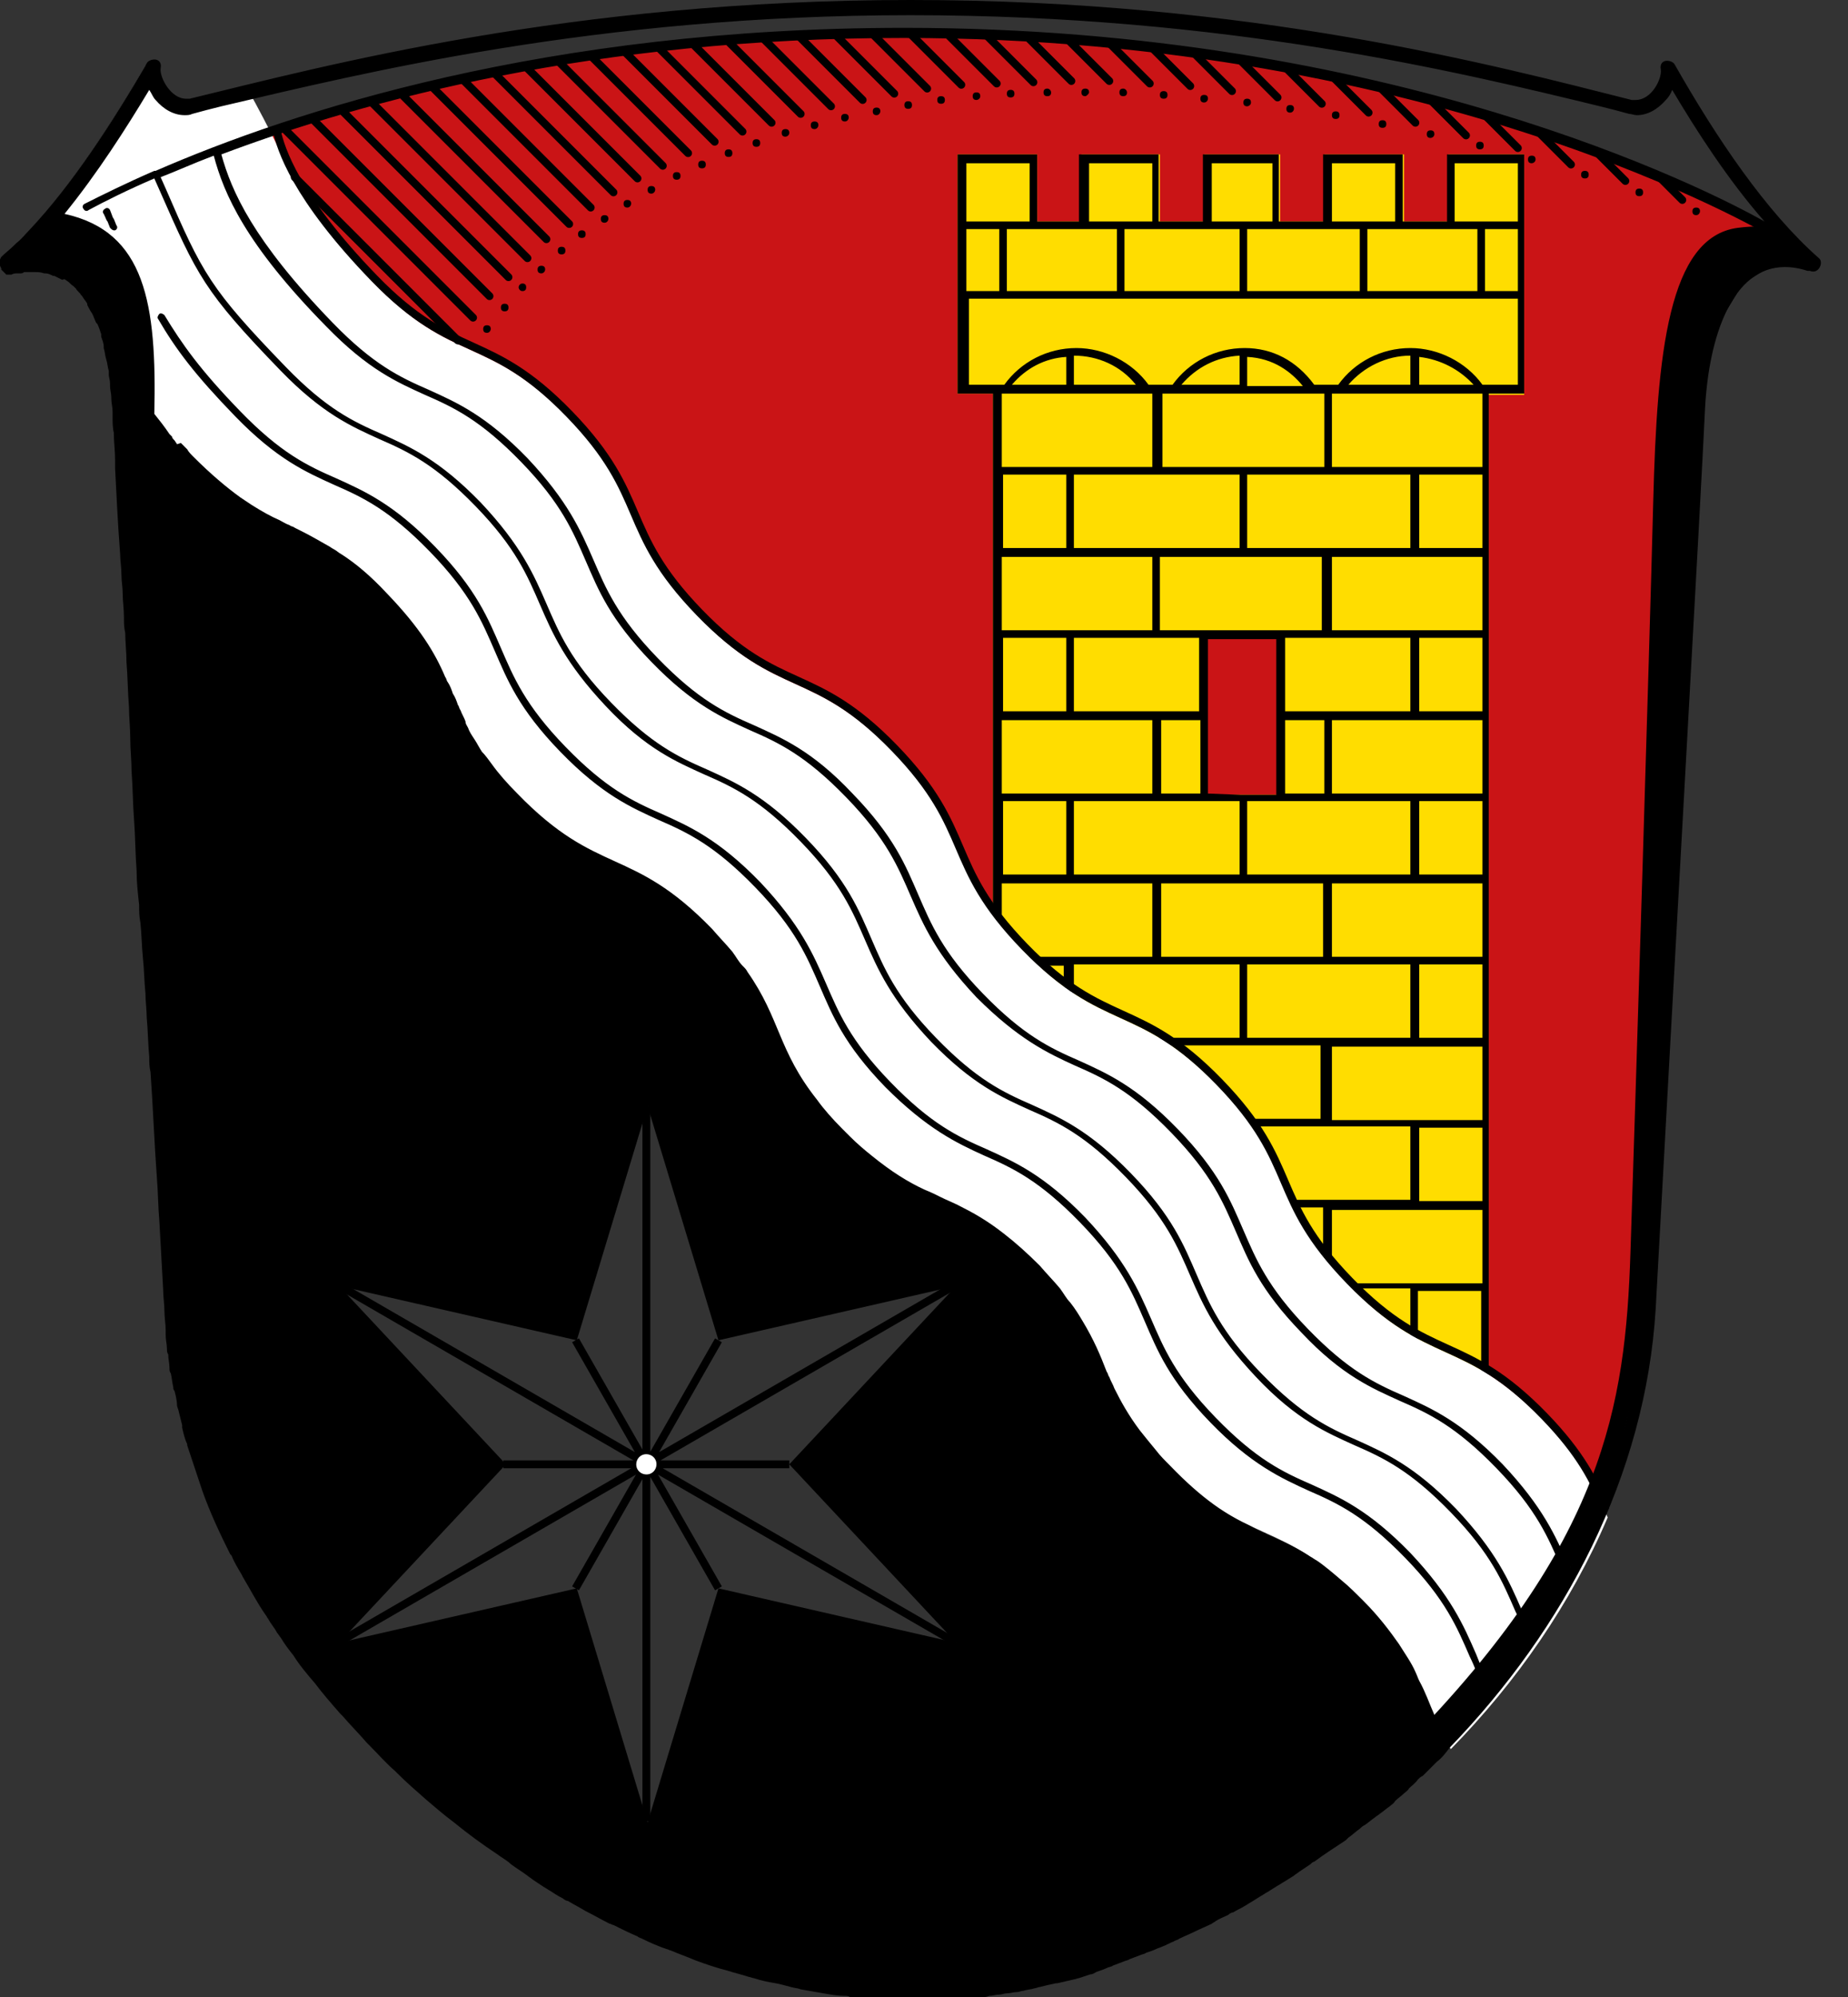 <?xml version="1.0" encoding="utf-8" standalone="no"?><!-- Generator: $$$/GeneralStr/196=Adobe Illustrator 27.6.0, SVG Export Plug-In . SVG Version: 6.00 Build 0)  --><!DOCTYPE svg PUBLIC "-//W3C//DTD SVG 1.1//EN" "http://www.w3.org/Graphics/SVG/1.1/DTD/svg11.dtd">
<svg xmlns="http://www.w3.org/2000/svg" xmlns:graph="http://ns.adobe.com/Graphs/1.0/" xmlns:i="http://ns.adobe.com/AdobeIllustrator/10.0/" xmlns:x="http://ns.adobe.com/Extensibility/1.0/" xmlns:xlink="http://www.w3.org/1999/xlink" id="Ebene_1" style="enable-background:new 0 0 146.1 157.8;" version="1.1" viewBox="0 0 146.1 157.8" x="0px" xml:space="preserve" y="0px">
<rect x="0" y="0" width="146.1" height="157.8" fill="#333333" stroke="none"/>
<style type="text/css">
	.st0{fill:#CA1416;}
	.st1{clip-path:url(#SVGID_00000121273266545506794550000008419254520312055963_);}
	.st2{clip-path:url(#SVGID_00000116924323285744906190000015045428671206262931_);}
	.st3{fill:#FFDD00;}
	.st4{fill:none;stroke:#000000;stroke-width:0.62;stroke-miterlimit:10;}
	.st5{fill:#FFFFFF;}
	.st6{fill:none;stroke:#000000;stroke-width:0.62;stroke-linecap:round;stroke-miterlimit:10;}
</style>
<path class="st0" d="M5.1,17.4C7.8,15.9,33,2.6,71.6,2.6c38.7,0,64.4,13.6,64.4,13.6c1.6,0.8,3.4,1.4,2.8,1.7  c-3.8,2.1-7.1,3.9-7.1,25.8c0,17.9,0.9,66.2-6.2,75.2L5.1,17.4"/>
<g>
	<g>
		<defs>
			<polyline id="SVGID_1_" points="120.6,114.7 74.8,114.7 74.8,76.1 120.6,114.7    "/>
		</defs>
		<clipPath id="SVGID_00000067925082702904445650000009488758202246416271_">
			<use style="overflow:visible;" xlink:href="#SVGID_1_"/>
		</clipPath>
		<g style="clip-path:url(#SVGID_00000067925082702904445650000009488758202246416271_);" transform="matrix(1 0 0 1 0 0)">
		</g>
	</g>
</g>
<g>
	<g>
		<defs>
			<polyline id="SVGID_00000065071977403121767950000000246970721780448645_" points="123.2,114.7 120.6,114.7 74.8,76.1 74.8,11.1      123.2,11.1 123.2,114.7    "/>
		</defs>
		<clipPath id="SVGID_00000096021957569865521020000017184778820228183231_">
			<use style="overflow:visible;" xlink:href="#SVGID_00000065071977403121767950000000246970721780448645_"/>
		</clipPath>
		<g style="clip-path:url(#SVGID_00000096021957569865521020000017184778820228183231_);">
		</g>
	</g>
</g>
<path class="st3" d="M101,62.8h-5.6V50.3h5.6V62.8z M120.7,12.2h-6.2v5.3H111v-5.3h-6.3v5.3h-3.5v-5.3h-6v5.3h-3.5v-5.3h-6.2v5.3H82  v-5.3h-6.3v18.9h2.8V77l39.2,35.5V31.2h2.8v-19H120.7z"/>
<path class="st4" d="M26.7,101.5l48.9,28.3 M51.1,87.4v56.5 M26.7,129.8l48.9-28.3 M45.5,125.5l5.6-9.8 M56.8,125.5l-5.6-9.8   M62.4,115.7H51.1 M39.8,115.7h11.3 M45.5,105.9l5.6,9.8 M56.8,105.9l-5.6,9.8"/>
<path class="st5" d="M51.9,115.7c0,0.4-0.3,0.8-0.8,0.8c-0.4,0-0.8-0.3-0.8-0.8c0-0.4,0.3-0.8,0.8-0.8  C51.5,114.9,51.9,115.2,51.9,115.7"/>
<path d="M120,17.5h-5v-4.6h5V17.5z M120,23h-2.6v-4.9h2.6V23z M120,30.4h-2.5h-0.3c-1.3-1.8-3.5-2.9-5.7-2.9c-2.3,0-4.4,1.1-5.7,2.9  h-1.9c-1.4-1.9-3.3-2.9-5.5-2.9c-2.3,0-4.4,1.1-5.7,2.9h-1.9c-1.3-1.8-3.5-2.9-5.7-2.9c-2.3,0-4.4,1.1-5.7,2.9h-0.3h-2.5v-6.8h21.7  h0.2H120V30.4z M112.2,30.4v-2.2c1.7,0.2,3.2,1,4.3,2.2H112.2z M106.6,30.4c1.2-1.4,3-2.3,4.9-2.3l0,0v2.3H106.6z M117.2,36.9h-11.9  v-5.8h11.9V36.9z M117.2,43.3h-5v-5.8h5V43.3z M117.2,49.8h-11.9V44h11.9V49.8z M117.2,56.2h-5v-5.8h5V56.2z M117.2,62.7h-11.9v-5.8  h11.9V62.7z M117.2,69.1h-5v-5.8h5V69.1z M117.2,75.6h-11.9v-5.8h11.9V75.6z M117.2,82h-5v-5.8h5V82z M117.2,88.5h-11.9v-5.8h11.9  V88.5z M117.2,94.9h-5v-5.8h5V94.9z M117.2,101.4h-11.9v-5.8h11.9V101.4z M98.6,76.2h12.9V82H98.6V76.2z M98.1,75.6h-6.3v-5.8h6.3  h0.2h6.3v5.8h-6.3H98.1z M98,82H84.9v-5.8H98V82z M84.3,69.1h-5v-5.8h5V69.1z M91.1,62.7H79.2v-5.8h11.9V62.7z M84.3,56.2h-5v-5.8h5  V56.2z M91.1,49.8H79.2V44h11.9V49.8z M84.3,43.3h-5v-5.8h5V43.3z M98,43.3H84.9v-5.8H98V43.3z M98.6,37.5h12.9v5.8H98.6V37.5z   M104.7,49.8h-3.1h-3.3h-0.2h-3.3h-3.1V44H98h0.2h6.3v5.8H104.7z M101.6,50.4h9.9v5.8h-9.9V50.4z M104.7,62.7h-3.1v-5.8h3.1V62.7z   M98.6,63.3h3h9.9v5.8H98.6V63.3z M95.5,62.7v-6.4v-5.8h2.6h0.2h2.6v12.3h-2.6h-0.2L95.5,62.7L95.5,62.7z M94.8,63.3H98v5.8H84.9  v-5.8H94.8z M84.9,50.4h9.9v5.8h-9.9V50.4z M91.8,56.9h3.1v5.8h-3.1V56.9z M104.7,31.1v5.8h-6.3h-0.2h-6.3v-5.8  C91.9,31.1,104.7,31.1,104.7,31.1z M98,30.4h-4.6c1.2-1.4,2.8-2.2,4.6-2.3V30.4z M98.6,28.2c2.1,0.1,3.5,1.2,4.4,2.3h-4.4V28.2z   M84.9,30.4v-2.3l0,0c1.9,0,3.7,0.8,4.9,2.3H84.9z M80,30.4c1.1-1.3,2.6-2.1,4.3-2.2v2.2H80z M91.1,36.9H79.2v-5.8h11.9V36.9z   M79.2,69.8h11.9v5.8H79.2V69.8z M76.4,18.1H79V23h-2.6V18.1z M76.4,12.9h5v4.6h-5V12.9z M85.8,18.1h0.3h2.2V23h-8.7v-4.9h1.8h0.3  H85.8z M86.1,12.9h5v4.6h-5V12.9z M95.5,18.1h0.3H98V23h-9.1v-4.9h2.2h0.3H95.5z M95.8,12.9h4.8v4.6h-2.3h-0.2h-2.3V12.9z M105,18.1  h0.3h2.2V23h-8.9v-4.9h2h0.3H105z M105.3,12.9h5v4.6h-5V12.9z M114.7,18.1h0.3h1.8V23h-8.7v-4.9h2.2h0.3H114.7z M114.4,12.2v5.3  h-3.5v-5.3h-6.3v5.3h-3.5v-5.3h-6v5.3h-3.5v-5.3h-6.3v5.3H82v-5.3h-6.3v18.9h2.8V77h0.6v-0.7h5V82h-5.4v0.6h19.2h0.2h6.3v5.8h-6.3  h-0.2h-19V89h19.2h0.2h13.2v5.8H98.3h-0.2H78.9v0.6h19.2h0.2h6.3v5.8h-6.3h-0.2H78.9v0.6h19.2h0.2h13.2v6.1h0.6V102h5v7h0.6V31.1  h2.8V12.2H114.4z"/>
<path d="M134.4,16.7c0-0.2-0.1-0.3-0.3-0.3s-0.3,0.1-0.3,0.3c0,0.2,0.1,0.3,0.3,0.3C134.3,17,134.4,16.8,134.4,16.7"/>
<path d="M129.9,15.2c0-0.2-0.1-0.3-0.3-0.3s-0.3,0.1-0.3,0.3s0.1,0.3,0.3,0.3S129.9,15.4,129.9,15.2"/>
<path class="st5" d="M122,112.2c-6.4-6.6-9-4.1-15.4-10.7s-3.9-9.1-10.3-15.7s-9-4.1-15.4-10.7S77,66,70.6,59.4s-9-4.1-15.4-10.7  S51.3,39.6,44.9,33s-9-4.1-15.4-10.7c-6.3-6.5-6-8.3-10-15.4c-1.7,0.4-3.2,0.8-4.6,1.1s-2.4-1.6-2.3-2.4c0.1-0.8-0.8-0.8-1.1-0.4  C8.7,10,5.6,14.8,2.2,18.4C3,19,3.9,19.8,4.8,20.8c6.4,6.6,3.9,9.1,10.3,15.7s9,4.1,15.4,10.7s3.9,9.1,10.3,15.7s9,4.1,15.4,10.7  s3.9,9.1,10.3,15.7s9,4.1,15.4,10.7s3.9,9.1,10.3,15.7s9,4.1,15.4,10.7c5,5.1,4.6,7.8,7.1,11.8c5.2-5.3,9.5-11.5,12.4-18.3  C126.2,117.8,125.2,115.5,122,112.2"/>
<path d="M125.6,13.8c0-0.2-0.1-0.3-0.3-0.3c-0.2,0-0.3,0.1-0.3,0.3s0.1,0.3,0.3,0.3S125.6,14,125.6,13.8"/>
<path d="M121.4,12.6c0-0.2-0.1-0.3-0.3-0.3c-0.2,0-0.3,0.1-0.3,0.3s0.1,0.3,0.3,0.3C121.2,12.9,121.4,12.8,121.4,12.6"/>
<path d="M117.3,11.5c0-0.2-0.1-0.3-0.3-0.3c-0.2,0-0.3,0.1-0.3,0.3s0.1,0.3,0.3,0.3C117.2,11.8,117.3,11.7,117.3,11.5"/>
<path d="M113.4,10.6c0-0.2-0.1-0.3-0.3-0.3c-0.2,0-0.3,0.1-0.3,0.3s0.1,0.3,0.3,0.3C113.2,10.9,113.4,10.8,113.4,10.6"/>
<path d="M109.6,9.8c0-0.2-0.1-0.3-0.3-0.3c-0.2,0-0.3,0.1-0.3,0.3s0.1,0.3,0.3,0.3S109.6,10,109.6,9.8"/>
<path d="M105.9,9.1c0-0.2-0.1-0.3-0.3-0.3c-0.2,0-0.3,0.1-0.3,0.3s0.1,0.3,0.3,0.3C105.8,9.4,105.9,9.3,105.9,9.1"/>
<path d="M102.3,8.6c0-0.2-0.1-0.3-0.3-0.3c-0.2,0-0.3,0.1-0.3,0.3s0.1,0.3,0.3,0.3C102.2,8.9,102.3,8.7,102.3,8.6"/>
<path d="M98.9,8.1c0-0.2-0.1-0.3-0.3-0.3c-0.2,0-0.3,0.1-0.3,0.3c0,0.2,0.1,0.3,0.3,0.3C98.7,8.4,98.9,8.3,98.9,8.1"/>
<path d="M95.5,7.8c0-0.2-0.1-0.3-0.3-0.3c-0.2,0-0.3,0.1-0.3,0.3c0,0.2,0.1,0.3,0.3,0.3S95.5,7.9,95.5,7.8"/>
<path d="M92.3,7.5c0-0.2-0.1-0.3-0.3-0.3c-0.2,0-0.3,0.1-0.3,0.3c0,0.2,0.1,0.3,0.3,0.3C92.2,7.8,92.3,7.7,92.3,7.5"/>
<path d="M89.1,7.3C89.1,7.2,89,7,88.8,7s-0.3,0.1-0.3,0.3c0,0.2,0.1,0.3,0.3,0.3C89,7.6,89.1,7.5,89.1,7.3"/>
<path d="M86.1,7.3C86.1,7.1,86,7,85.8,7c-0.2,0-0.3,0.1-0.3,0.3s0.1,0.3,0.3,0.3C85.9,7.6,86.1,7.4,86.1,7.3"/>
<path d="M83.1,7.3C83.1,7.2,83,7,82.8,7s-0.3,0.1-0.3,0.3c0,0.2,0.1,0.3,0.3,0.3C83,7.6,83.1,7.5,83.1,7.3"/>
<path d="M80.2,7.4c0-0.2-0.1-0.3-0.3-0.3s-0.3,0.1-0.3,0.3s0.1,0.3,0.3,0.3S80.2,7.6,80.2,7.4"/>
<path d="M77.5,7.6c0-0.2-0.1-0.3-0.3-0.3c-0.2,0-0.3,0.1-0.3,0.3s0.1,0.3,0.3,0.3C77.3,7.9,77.5,7.8,77.5,7.6"/>
<path d="M74.7,7.9c0-0.2-0.1-0.3-0.3-0.3c-0.2,0-0.3,0.1-0.3,0.3s0.1,0.3,0.3,0.3S74.7,8.1,74.7,7.9"/>
<path d="M72.1,8.3C72.1,8.1,72,8,71.8,8s-0.3,0.1-0.3,0.3s0.1,0.3,0.3,0.3C72,8.6,72.1,8.5,72.1,8.3"/>
<path d="M69.6,8.8c0-0.2-0.1-0.3-0.3-0.3c-0.2,0-0.3,0.1-0.3,0.3s0.1,0.3,0.3,0.3S69.6,8.9,69.6,8.8"/>
<path d="M67.1,9.3C67.1,9.1,67,9,66.8,9s-0.3,0.1-0.3,0.3s0.1,0.3,0.3,0.3C67,9.6,67.1,9.4,67.1,9.3"/>
<path d="M64.7,9.9c0-0.2-0.1-0.3-0.3-0.3c-0.2,0-0.3,0.1-0.3,0.3s0.1,0.3,0.3,0.3S64.7,10,64.7,9.9"/>
<path d="M62.4,10.5c0-0.2-0.1-0.3-0.3-0.3s-0.3,0.1-0.3,0.3s0.1,0.3,0.3,0.3C62.2,10.8,62.4,10.7,62.4,10.5"/>
<path d="M60.1,11.3c0-0.2-0.1-0.3-0.3-0.3s-0.3,0.1-0.3,0.3s0.1,0.3,0.3,0.3S60.1,11.5,60.1,11.3"/>
<path d="M57.9,12.1c0-0.2-0.1-0.3-0.3-0.3s-0.3,0.1-0.3,0.3s0.1,0.3,0.3,0.3S57.9,12.3,57.9,12.1"/>
<path d="M55.8,13c0-0.2-0.1-0.3-0.3-0.3s-0.3,0.1-0.3,0.3s0.1,0.3,0.3,0.3S55.8,13.2,55.8,13"/>
<path d="M53.8,13.9c0-0.2-0.1-0.3-0.3-0.3s-0.3,0.1-0.3,0.3s0.1,0.3,0.3,0.3S53.8,14.1,53.8,13.9"/>
<path d="M51.8,15c0-0.2-0.1-0.3-0.3-0.3s-0.3,0.1-0.3,0.3s0.1,0.3,0.3,0.3S51.8,15.1,51.8,15"/>
<path d="M49.9,16.1c0-0.2-0.1-0.3-0.3-0.3s-0.3,0.1-0.3,0.3c0,0.2,0.1,0.3,0.3,0.3C49.8,16.4,49.9,16.2,49.9,16.1"/>
<path d="M48.1,17.3c0-0.2-0.1-0.3-0.3-0.3s-0.3,0.1-0.3,0.3s0.1,0.3,0.3,0.3C48,17.6,48.1,17.4,48.1,17.3"/>
<path d="M46.3,18.5c0-0.2-0.1-0.3-0.3-0.3s-0.3,0.1-0.3,0.3s0.1,0.3,0.3,0.3S46.3,18.7,46.3,18.5"/>
<path class="st6" d="M21.9,10.4c0.3,1.3,1.4,5.1,7.7,11.6c6.4,6.6,9,4.1,15.4,10.7s3.9,9.1,10.3,15.7s9,4.1,15.4,10.7  c6.4,6.6,3.9,9.1,10.3,15.7s9,4.1,15.4,10.7s3.9,9.1,10.3,15.7s9,4.1,15.4,10.7c2.9,3,3.9,5.1,4.8,7.2"/>
<path d="M130.7,39.7c0.3-11.8,1.2-21,6.7-21.7s4.7,2.4,4.7,2.4l-1.9,0.5l-2.4,1.5l-1.4,2.3L135,28l-1,8.2l-4.1,70.9l-3,12  c0,0-14.2,25.8-15.7,18.7c15.6-15.9,17.3-26.7,17.7-38.8C129.3,86.9,130.4,51.5,130.7,39.7"/>
<path d="M44.7,19.8c0-0.2-0.1-0.3-0.3-0.3s-0.3,0.1-0.3,0.3s0.1,0.3,0.3,0.3S44.7,20,44.7,19.8"/>
<path d="M43.1,21.3c0-0.2-0.1-0.3-0.3-0.3s-0.3,0.1-0.3,0.3c0,0.2,0.1,0.3,0.3,0.3C43,21.6,43.1,21.4,43.1,21.3"/>
<path d="M41.6,22.7c0-0.2-0.1-0.3-0.3-0.3S41,22.6,41,22.7s0.1,0.3,0.3,0.3S41.6,22.9,41.6,22.7"/>
<path d="M40.2,24.3c0-0.2-0.1-0.3-0.3-0.3s-0.3,0.1-0.3,0.3c0,0.2,0.1,0.3,0.3,0.3S40.2,24.5,40.2,24.3"/>
<path d="M38.8,26c0-0.2-0.1-0.3-0.3-0.3s-0.3,0.1-0.3,0.3s0.1,0.3,0.3,0.3S38.8,26.1,38.8,26"/>
<g>
	<g>
		<path class="st6" d="M131.3,14.1l1.7,1.7 M126.3,12.1l2.2,2.2 M121.7,10.5l2.5,2.5 M117.4,9.1l2.6,2.6 M113.2,8l2.7,2.7 M109.2,7    l2.7,2.7 M105.4,6.1l2.8,2.8 M101.7,5.4l2.8,2.8 M98.1,4.8l2.9,2.9 M94.5,4.3l2.9,2.9 M91.1,3.8l3,3 M87.8,3.5l3.1,3.1 M84.5,3.2    l3.2,3.2 M81.3,3l3.4,3.4 M78.1,2.9l3.6,3.6 M75,2.8l3.8,3.8 M72,2.7l4,4 M69,2.7L73.3,7 M66.1,2.8l4.6,4.6 M63.2,2.9l5,5 M60.3,3    l5.4,5.4 M57.6,3.3L63.3,9 M54.8,3.5L61,9.7 M52.1,3.8l6.6,6.6 M49.4,4.1l7.1,7.1 M46.8,4.5l7.6,7.6 M44.2,4.9l8.2,8.2 M41.6,5.3    l8.8,8.8 M39.1,5.8l9.4,9.4 M36.6,6.3l10.1,10.1 M34.2,6.9L45,17.7 M31.7,7.4l11.5,11.5 M29.4,8.1l12.3,12.3 M27,8.7l13.2,13.2     M24.7,9.4l14,14 M22.4,10.1l15,15 M23.3,14l12.9,12.9"/>
	</g>
</g>
<path d="M9,17.3c-0.1-0.1-0.1-0.2-0.3-0.7c-0.1-0.2-0.3-0.2-0.4-0.1c-0.2,0.1-0.2,0.3-0.1,0.4c0.2,0.4,0.2,0.5,0.3,0.6L8.7,18  c0.1,0.1,0.2,0.2,0.3,0.2h0.1c0.2-0.1,0.2-0.3,0.1-0.4L9,17.3z"/>
<g>
	<g>
		<path d="M141.3,20.1c-4.3,0-7.1,4.6-7.5,12.4c-0.3,6-2.1,37.9-3.5,63.6l-0.4,7.5c-0.4,7-2.4,13.8-5.8,20.3l-0.1-0.2    c-1-2.3-2-4.6-5.2-8c-3.3-3.4-5.6-4.4-7.8-5.4c-2.3-1-4.4-2-7.6-5.3s-4.1-5.5-5.1-7.8s-1.9-4.6-5.2-8c-3.3-3.4-5.6-4.4-7.8-5.4    c-2.3-1-4.4-2-7.6-5.3s-4.1-5.5-5.1-7.8s-1.9-4.6-5.2-8c-3.2-3.4-5.6-4.4-7.8-5.4c-2.3-1-4.4-2-7.6-5.3c-3.2-3.3-4.1-5.5-5.1-7.8    s-2-4.6-5.2-8c-3.3-3.4-5.6-4.4-7.8-5.4c-2.3-1-4.4-2-7.6-5.3c-6.3-6.5-8-10.4-8.8-13.3C28.9,7.9,47.1,3,71.4,3    c42.4,0,68.2,15.5,68.5,15.6h0.2l0.2-0.1c0.5,0.6,1,1.1,1.5,1.6C141.6,20.1,141.4,20.1,141.3,20.1 M121,128.8    c-0.3-0.6-0.5-1.1-0.7-1.6c-1-2.3-2-4.6-5.2-8c-3.3-3.4-5.6-4.4-7.8-5.4c-2.3-1-4.4-2-7.6-5.3s-4.1-5.5-5.1-7.8s-1.9-4.6-5.2-8    c-3.3-3.4-5.6-4.4-7.8-5.4c-2.3-1-4.4-2-7.6-5.3s-4.1-5.5-5.1-7.8s-1.9-4.6-5.2-8s-5.6-4.4-7.8-5.4c-2.3-1-4.4-2-7.6-5.3    c-3.2-3.3-4.1-5.5-5.1-7.8s-2-4.6-5.2-8c-3.3-3.4-5.6-4.4-7.8-5.4c-2.3-1-4.4-2-7.6-5.3c-6-6.2-6.6-7.4-9.5-14.1L12.7,14    c1.3-0.5,2.6-1.1,4.2-1.7c0.8,3,2.5,7,8.9,13.5c3.3,3.4,5.6,4.4,7.8,5.4c2.3,1,4.4,2,7.6,5.3c3.2,3.3,4.1,5.5,5.1,7.8    s1.9,4.6,5.2,8s5.6,4.4,7.8,5.4c2.3,1,4.4,2,7.6,5.3c3.2,3.3,4.1,5.5,5.1,7.8s2,4.6,5.2,8c3.3,3.3,5.6,4.4,7.8,5.4    c2.3,1,4.4,2,7.6,5.3s4.1,5.5,5.1,7.8s1.9,4.6,5.2,8c3.2,3.4,5.6,4.4,7.8,5.4c2.3,1,4.4,2,7.6,5.3s4.1,5.5,5.1,7.8    c0.1,0.2,0.2,0.5,0.3,0.7C122.8,125.9,121.9,127.4,121,128.8 M117.8,133.1c-0.4-0.8-0.8-1.6-1.1-2.4c-1-2.3-2-4.6-5.2-8    c-3.3-3.4-5.6-4.4-7.8-5.4c-2.3-1-4.4-2-7.6-5.3s-4.1-5.5-5.1-7.8s-2-4.6-5.2-8c-3.3-3.4-5.6-4.4-7.8-5.4c-2.3-1-4.4-2-7.6-5.3    s-4.1-5.5-5.1-7.8s-2-4.6-5.2-8c-3.3-3.4-5.6-4.4-7.8-5.4c-2.3-1-4.4-2-7.6-5.3c-3.2-3.3-4.1-5.5-5.1-7.8s-1.9-4.6-5.2-8    s-5.6-4.4-7.8-5.4c-2.3-1-4.4-2-7.6-5.3s-4.6-5.3-6-7.6c-0.1-0.1-0.3-0.2-0.4-0.1c-0.1,0.1-0.2,0.3-0.1,0.4    c1.4,2.4,2.9,4.4,6.1,7.7c3.3,3.4,5.6,4.4,7.8,5.4c2.3,1,4.4,2,7.6,5.3s4.1,5.5,5.1,7.8s1.9,4.6,5.2,8s5.6,4.4,7.8,5.4    c2.3,1,4.4,2,7.6,5.3c3.2,3.3,4.1,5.5,5.1,7.8c1,2.3,1.9,4.6,5.2,8c3.3,3.3,5.6,4.4,7.8,5.4c2.3,1,4.4,2,7.6,5.3s4.1,5.5,5.1,7.8    s1.9,4.6,5.2,8c3.2,3.3,5.6,4.4,7.8,5.4c2.3,1,4.4,2,7.6,5.3s4.1,5.5,5.1,7.8c0.4,0.8,0.7,1.7,1.2,2.7c-1,1.2-2.1,2.4-3.2,3.6    c-0.2-0.3-0.4-0.7-0.5-1c-0.1-0.2-0.2-0.5-0.3-0.7c-0.4-0.9-0.7-1.8-1.2-2.7c-0.1-0.2-0.2-0.5-0.3-0.7c-0.3-0.7-0.8-1.4-1.3-2.2    c-0.7-1-1.6-2.2-2.8-3.4c-0.6-0.6-1.2-1.2-1.7-1.6c-0.7-0.6-1.4-1.2-2-1.6c-0.2-0.1-0.3-0.2-0.5-0.3c-1.2-0.8-2.4-1.3-3.5-1.8    c-0.1-0.1-0.3-0.1-0.4-0.2c-0.3-0.1-0.6-0.3-0.8-0.4c-1.9-0.9-3.8-2.1-6.4-4.8c-0.4-0.4-0.8-0.8-1.1-1.2c-0.5-0.6-0.9-1.1-1.3-1.6    c-0.9-1.2-1.5-2.3-2-3.3c-0.1-0.3-0.3-0.6-0.4-0.9c-0.1-0.1-0.1-0.3-0.2-0.4c-0.5-1.3-1-2.5-1.9-4c-0.3-0.5-0.6-1-1-1.5    c-0.3-0.3-0.5-0.7-0.8-1.1c-0.5-0.6-1-1.1-1.6-1.8c-1-1-1.9-1.8-2.8-2.5c-1.4-1.1-2.5-1.7-3.7-2.3c-0.4-0.2-0.9-0.4-1.3-0.6    s-0.8-0.4-1.3-0.6c-1.3-0.6-2.6-1.4-4.2-2.7c-0.5-0.4-1.1-0.9-1.7-1.5c-0.2-0.2-0.4-0.4-0.6-0.6c-0.8-0.8-1.5-1.6-2-2.3    c-3.1-3.9-2.9-6.4-5.5-10.1c-0.1-0.2-0.2-0.3-0.4-0.5c-0.3-0.3-0.5-0.7-0.8-1.1c-0.5-0.6-1-1.1-1.6-1.8c-6.4-6.6-9-4.1-15.4-10.7    c-0.8-0.8-1.5-1.6-2-2.3c-0.3-0.4-0.5-0.7-0.8-1c-0.2-0.3-0.4-0.7-0.6-1s-0.4-0.6-0.5-0.9c-0.1-0.2-0.2-0.3-0.2-0.5    c-0.1-0.3-0.3-0.6-0.4-0.9c-0.1-0.1-0.1-0.3-0.2-0.4c-0.1-0.3-0.2-0.6-0.4-0.9c-0.1-0.3-0.2-0.6-0.4-0.9c-0.1-0.1-0.1-0.3-0.2-0.4    c-0.8-1.9-2-3.9-4.6-6.6c-1.3-1.4-2.5-2.4-3.6-3.1c-0.2-0.1-0.4-0.3-0.6-0.4c-0.2-0.1-0.3-0.2-0.5-0.3c-0.7-0.4-1.4-0.8-2-1.1    c-0.2-0.1-0.4-0.2-0.6-0.3c-0.1-0.1-0.3-0.1-0.4-0.2c-0.3-0.1-0.6-0.3-0.8-0.4c-0.7-0.3-1.4-0.7-2.2-1.2c-0.3-0.2-0.6-0.4-0.9-0.6    c-1.1-0.8-2.3-1.8-3.7-3.2c-0.2-0.2-0.4-0.4-0.5-0.6l-0.2-0.2c-0.1-0.1-0.2-0.2-0.3-0.3L14,35.1l-0.2-0.3    c-0.1-0.1-0.2-0.2-0.2-0.3l-0.2-0.2c-0.4-0.6-0.8-1.1-1.2-1.6c0.2-8.7-0.7-14.4-7.1-15.8c2.6-3.2,4.9-6.8,6.7-9.8    c0.2,0.3,0.3,0.6,0.5,0.8c0.6,0.7,1.4,1.2,2.3,1.2c0.2,0,0.4,0,0.6-0.1c0.7-0.2,1.5-0.4,2.3-0.6C28.6,5.8,47.1,1.2,72,1.2    s43.4,4.5,54.5,7.2c0.8,0.2,1.6,0.4,2.3,0.6c0.2,0,0.4,0.1,0.6,0.1c0.8,0,1.6-0.4,2.3-1.2c0.2-0.2,0.4-0.5,0.5-0.8    c1.9,3.2,4.4,7.1,7.3,10.4c-4.6-2.6-29.6-15.3-68-15.3c-28.3,0-48.4,6.6-59.2,11.3h-0.1l0,0c-2.3,1-4.1,1.9-5.5,2.6    c-0.2,0.1-0.2,0.3-0.1,0.4c0.1,0.2,0.3,0.2,0.4,0.1c1.3-0.7,3.1-1.6,5.2-2.5l0.4,0.9c3,6.8,3.5,8,9.6,14.3    c3.3,3.4,5.6,4.4,7.8,5.4c2.3,1,4.4,2,7.6,5.3c3.2,3.3,4.1,5.5,5.1,7.8s2,4.6,5.2,8s5.6,4.4,7.8,5.4c2.3,1,4.4,2,7.6,5.3    c3.2,3.3,4.1,5.5,5.1,7.8s2,4.6,5.2,8c3.3,3.4,5.6,4.4,7.8,5.4c2.3,1,4.4,2,7.6,5.3s4.1,5.5,5.1,7.8s2,4.6,5.2,8s5.6,4.4,7.8,5.4    c2.3,1,4.4,2,7.6,5.3s4.1,5.5,5.1,7.8c0.3,0.6,0.5,1.3,0.9,2C119.7,130.6,118.8,131.9,117.8,133.1 M75.6,129.8l-18.8-4.3L51.2,144    l-5.6-18.5l-18.8,4.3L40,115.7l-13.2-14.1l18.8,4.3l5.6-18.5l5.6,18.5l18.8-4.3l-13.2,14.1L75.6,129.8z M143.8,20.4    c-4.2-3.7-8.1-9.5-11.4-15.3c-0.1-0.2-0.4-0.3-0.6-0.3c-0.3,0-0.6,0.2-0.5,0.7c0.1,0.7-0.7,2.4-2,2.4c-0.1,0-0.2,0-0.3,0    C118.3,5.2,98.9,0,72,0S25.7,5.2,15,7.8c-0.1,0-0.2,0-0.3,0c-1.2,0-2.1-1.7-2-2.4c0.1-0.5-0.2-0.7-0.5-0.7c-0.2,0-0.5,0.1-0.6,0.3    c-2.8,4.8-5.9,9.6-9.3,13.2c-0.3,0.3-0.6,0.7-1,1l-0.2,0.2c-0.3,0.3-0.7,0.6-1,0.9L0,20.5v0.1v0.2l0,0V21l0,0l0.1,0.2v0.1l0.1,0.1    l0.1,0.1l0.1,0.1l0.1,0.1l0,0h0.1l0,0h0.1l0,0h0.2c0.2-0.1,0.3-0.1,0.5-0.1h0.2c0.1,0,0.2,0,0.3-0.1h0.2h0.3h0.2h0.2    c0.2,0,0.4,0,0.7,0.1h0.1c0.2,0,0.4,0.1,0.6,0.2h0.1c0.2,0.1,0.4,0.2,0.6,0.3H5c0-0.1,0.2,0,0.3,0.1l0,0c0.2,0.1,0.3,0.3,0.5,0.4    L6,22.8c0.1,0.2,0.3,0.3,0.4,0.5l0.1,0.1c0.1,0.2,0.3,0.4,0.4,0.6v0.1c0.1,0.2,0.2,0.4,0.4,0.7l0,0c0.1,0.2,0.2,0.5,0.3,0.7    l0.1,0.1c0.1,0.2,0.2,0.5,0.3,0.8v0.2c0.1,0.3,0.2,0.5,0.2,0.8v0.1c0.1,0.3,0.1,0.6,0.2,0.9l0,0c0.1,0.3,0.1,0.6,0.2,0.9v0.1v0.2    c0,0.2,0.1,0.4,0.1,0.7v0.2c0,0.3,0.1,0.6,0.1,0.9v0.1c0,0.3,0.1,0.7,0.1,1c0,0.1,0,0.3,0,0.5l0,0c0,0.3,0,0.8,0.1,1.2v0.1    c0,0.6,0.1,1.3,0.1,2.1c0,0.2,0,0.4,0,0.6c0.1,1.9,0.2,4.2,0.4,6.8c0,0.5,0.1,1,0.1,1.6c0,0.5,0.1,1,0.1,1.5    c0,0.6,0.1,1.2,0.1,1.9c0,0.4,0,0.8,0.1,1.2c0,0.7,0.1,1.5,0.1,2.3c0.1,1.2,0.1,2.4,0.2,3.6c0,0.8,0.1,1.6,0.1,2.5    c0,0.8,0.1,1.7,0.1,2.5c0.1,1.3,0.1,2.6,0.2,3.9c0.1,1.3,0.1,2.7,0.2,4c0,0.9,0.1,1.8,0.2,2.7c0,0.5,0,0.9,0.1,1.4    c0.1,0.9,0.1,1.8,0.2,2.8c0.1,0.9,0.1,1.8,0.2,2.8c0,0.6,0.1,1.3,0.1,1.9c0.1,1,0.1,2.1,0.2,3.1c0,0.4,0,0.8,0.1,1.2    c0.2,2.8,0.3,5.6,0.5,8.3c0.1,1.2,0.1,2.4,0.2,3.5c0.1,1.9,0.2,3.7,0.3,5.4c0,0.6,0.1,1.1,0.1,1.7c0,0.5,0.1,1,0.1,1.5    c0,0.1,0,0.3,0,0.4c0,0.4,0.1,0.7,0.1,1.1c0,0.1,0,0.3,0.1,0.4c0,0.4,0.1,0.7,0.1,1.1c0,0.1,0,0.3,0.1,0.4    c0.1,0.4,0.1,0.7,0.2,1.1c0,0.1,0,0.2,0.1,0.3c0.1,0.4,0.2,0.8,0.2,1.2l0.1,0.3c0.1,0.4,0.2,0.8,0.3,1.2v0.2    c0.1,0.4,0.2,0.9,0.4,1.3v0.1c0.4,1.2,0.8,2.4,1.2,3.6c0.6,1.7,1.4,3.4,2.2,5l0.1,0.1c0.2,0.5,0.5,1,0.8,1.5l0.1,0.2    c0.6,1,1.1,2,1.8,3c0.1,0.1,0.1,0.2,0.2,0.3c0.2,0.4,0.5,0.7,0.7,1.1c0.1,0.1,0.2,0.3,0.3,0.4c0.3,0.5,0.6,0.9,1,1.4l0,0l0,0    c0.5,0.8,1.1,1.5,1.7,2.2l0,0l0,0c0.6,0.8,1.3,1.6,2,2.4l0.2,0.2c0.6,0.7,1.3,1.4,1.9,2.1l0.2,0.2c0.7,0.7,1.3,1.4,2,2l0.2,0.2    c0.7,0.7,1.5,1.4,2.3,2.1l0,0l0,0c0.7,0.6,1.4,1.2,2.2,1.8l0,0l0,0c1.1,0.9,2.2,1.7,3.4,2.5l0,0c0.4,0.3,0.8,0.5,1.1,0.8l0,0    c0.4,0.3,0.9,0.6,1.3,0.9c0.1,0.1,0.3,0.2,0.4,0.3c0.3,0.2,0.6,0.4,0.9,0.6c0.2,0.1,0.3,0.2,0.5,0.3c0.3,0.2,0.6,0.4,1,0.6    c0.1,0.1,0.3,0.2,0.4,0.2c0.5,0.3,0.9,0.5,1.4,0.8l0,0l0,0c0.6,0.3,1.3,0.7,1.9,1c0.1,0,0.2,0.1,0.3,0.1c0.6,0.3,1.2,0.6,1.9,0.9    c0.1,0.1,0.2,0.1,0.4,0.2c0.6,0.3,1.3,0.6,1.9,0.8c0.1,0,0.2,0.1,0.3,0.1c0.7,0.3,1.3,0.5,2,0.8l0,0l0,0c0.8,0.3,1.7,0.6,2.5,0.8    l0,0l0,0c0.6,0.2,1.1,0.3,1.7,0.5c0.1,0,0.3,0.1,0.4,0.1c0.6,0.2,1.1,0.3,1.7,0.4l0,0c0.6,0.1,1.1,0.3,1.7,0.4    c0.1,0,0.3,0.1,0.4,0.1c0.6,0.1,1.1,0.2,1.7,0.3l0,0c0.6,0.1,1.1,0.2,1.7,0.2c0.1,0,0.3,0,0.4,0.1c0.5,0.1,1.1,0.1,1.6,0.2l0,0    c0.5,0,1.1,0.1,1.6,0.1c0.1,0,0.3,0,0.4,0c0.5,0,1.1,0,1.6,0l0,0l0,0c0.4,0,0.9,0,1.3,0c0.1,0,0.3,0,0.4,0c0.3,0,0.6,0,0.9,0    c0.2,0,0.3,0,0.5,0c0.3,0,0.5,0,0.8-0.1c0.2,0,0.4,0,0.5-0.1c0.3,0,0.5-0.1,0.8-0.1c0.2,0,0.4,0,0.6-0.1c0.3,0,0.5-0.1,0.8-0.1    c0.2,0,0.4-0.1,0.6-0.1c0.3,0,0.5-0.1,0.8-0.1c0.2,0,0.3-0.1,0.5-0.1c0.3-0.1,0.6-0.1,0.9-0.2c0.1,0,0.3-0.1,0.4-0.1    c0.4-0.1,0.8-0.2,1.3-0.3h0.1c0.4-0.1,0.9-0.2,1.3-0.3c0.1,0,0.3-0.1,0.4-0.1c0.3-0.1,0.6-0.2,0.9-0.3c0.2,0,0.3-0.1,0.5-0.2    c0.3-0.1,0.6-0.2,0.8-0.3c0.2-0.1,0.4-0.1,0.5-0.2c0.3-0.1,0.5-0.2,0.8-0.3c0.2-0.1,0.4-0.1,0.5-0.2c0.3-0.1,0.5-0.2,0.8-0.3    c0.2-0.1,0.4-0.1,0.5-0.2c0.3-0.1,0.6-0.2,0.8-0.3c0.2-0.1,0.3-0.1,0.5-0.2c0.3-0.1,0.6-0.3,0.9-0.4c0.1-0.1,0.3-0.1,0.4-0.2    c0.4-0.2,0.9-0.4,1.3-0.6l0,0c0.4-0.2,0.9-0.4,1.3-0.6c0.1-0.1,0.2-0.1,0.3-0.2c0.3-0.2,0.6-0.3,1-0.5c0.1-0.1,0.3-0.2,0.4-0.2    c0.3-0.2,0.6-0.3,0.9-0.5c0.2-0.1,0.3-0.2,0.5-0.3c0.3-0.2,0.5-0.3,0.8-0.5c0.2-0.1,0.3-0.2,0.5-0.3c0.3-0.2,0.5-0.3,0.8-0.5    c0.2-0.1,0.3-0.2,0.5-0.3c0.3-0.2,0.5-0.3,0.8-0.5c0.1-0.1,0.3-0.2,0.4-0.3c0.3-0.2,0.6-0.4,0.9-0.6c0.1-0.1,0.2-0.2,0.3-0.2    c0.8-0.6,1.6-1.1,2.5-1.7l0.2-0.2c0.3-0.2,0.6-0.5,0.9-0.7c0.1-0.1,0.2-0.2,0.4-0.3c0.3-0.2,0.5-0.4,0.8-0.6    c0.1-0.1,0.3-0.2,0.4-0.3c0.3-0.2,0.5-0.4,0.8-0.6c0.1-0.1,0.3-0.2,0.4-0.4c0.2-0.2,0.5-0.4,0.7-0.6c0.1-0.1,0.3-0.2,0.4-0.4    c0.2-0.2,0.5-0.4,0.7-0.7c0.1-0.1,0.2-0.2,0.4-0.3c0.3-0.3,0.5-0.5,0.8-0.8c0.1-0.1,0.2-0.2,0.3-0.3c0.4-0.3,0.7-0.7,1-1.1l0,0    c9.1-9.4,15.5-21.5,16.3-34.7c1.4-25.7,3.6-64.5,3.9-71.1c0.3-5.8,2.2-11.2,6.3-11.2c0.6,0,1.2,0.1,1.8,0.3h0.2    C143.8,21.7,144.2,20.7,143.8,20.4"/>
	</g>
</g>
</svg>